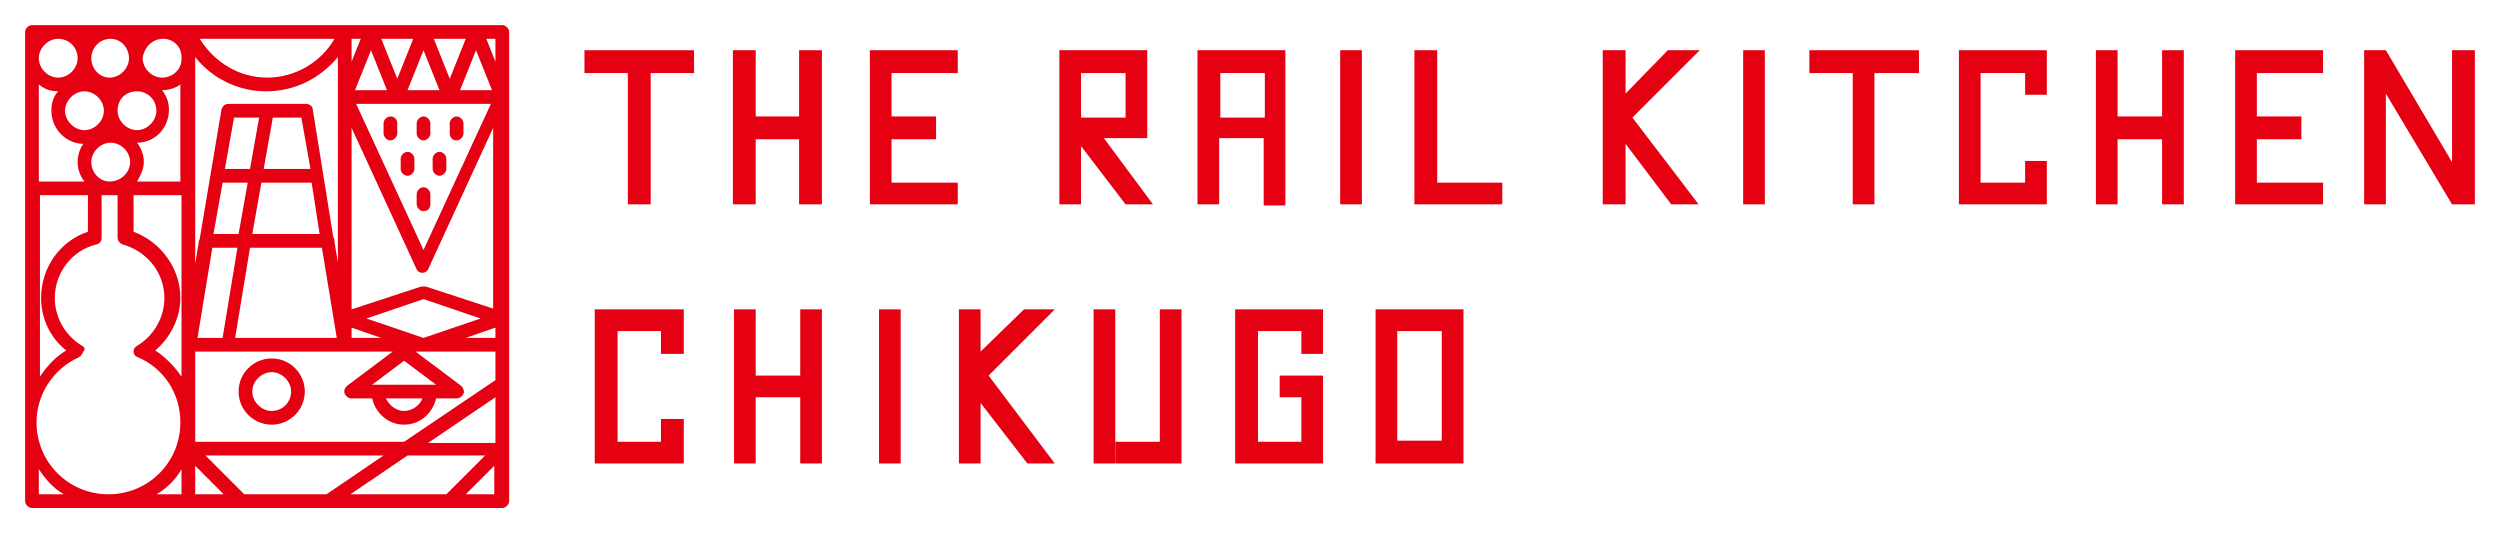<?xml version="1.0" encoding="utf-8"?>
<!-- Generator: Adobe Illustrator 26.4.1, SVG Export Plug-In . SVG Version: 6.00 Build 0)  -->
<svg version="1.1" id="レイヤー_1" xmlns="http://www.w3.org/2000/svg" xmlns:xlink="http://www.w3.org/1999/xlink" x="0px"
	 y="0px" viewBox="0 0 219 47" style="enable-background:new 0 0 219 47;" xml:space="preserve">
<style type="text/css">
	.st0{fill:#E50012;}
</style>
<g>
	<polygon class="st0" points="55,4.4 51.2,4.4 51.2,6.4 55,6.4 55,17.9 57,17.9 57,6.4 60.8,6.4 60.8,4.4 57,4.4 	"/>
	<polygon class="st0" points="162.3,4.4 158.5,4.4 158.5,6.4 162.3,6.4 162.3,17.9 164.2,17.9 164.2,6.4 168.1,6.4 168.1,4.4 
		164.2,4.4 	"/>
	<polygon class="st0" points="76.2,4.4 76.2,4.4 76.2,10.2 76.2,12.2 76.2,17.9 76.2,17.9 78.1,17.9 83.9,17.9 83.9,16 78.1,16 
		78.1,12.2 82,12.2 82,10.2 78.1,10.2 78.1,6.4 83.9,6.4 83.9,4.4 78.1,4.4 	"/>
	<polygon class="st0" points="177.4,4.4 173.5,4.4 173.5,4.4 171.6,4.4 171.6,4.4 171.6,6.4 171.6,16 171.6,17.9 173.5,17.9 
		177.4,17.9 179.3,17.9 179.3,17.9 179.3,16 179.3,16 179.3,14.1 177.4,14.1 177.4,16 173.5,16 173.5,6.4 177.4,6.4 177.4,8.3 
		179.3,8.3 179.3,4.4 179.3,4.4 	"/>
	<polygon class="st0" points="66.2,17.9 66.2,12.2 70,12.2 70,17.9 72,17.9 72,12.2 72,10.2 72,4.4 70,4.4 70,10.2 66.2,10.2 
		66.2,4.4 64.2,4.4 64.2,10.2 64.2,10.2 64.2,12.2 64.2,12.2 64.2,17.9 	"/>
	<polygon class="st0" points="195.8,4.4 195.8,4.4 195.8,10.2 195.8,12.2 195.8,17.9 195.8,17.9 197.7,17.9 203.5,17.9 203.5,16 
		197.7,16 197.7,12.2 201.6,12.2 201.6,10.2 197.7,10.2 197.7,6.4 203.5,6.4 203.5,4.4 197.7,4.4 	"/>
	<polygon class="st0" points="189.4,10.2 185.5,10.2 185.5,4.4 183.6,4.4 183.6,10.2 183.6,10.2 183.6,12.2 183.6,12.2 183.6,17.9 
		185.5,17.9 185.5,12.2 189.4,12.2 189.4,17.9 191.3,17.9 191.3,12.2 191.3,10.2 191.3,4.4 189.4,4.4 	"/>
	<path class="st0" d="M110.7,12.2v5.8h1.9V4.4h-1.9v0h-3.9h0h-1.9v5.8h0v1.9h0v5.8h1.9v-5.8H110.7z M106.9,6.4h3.9v3.9h-3.9V6.4z"/>
	<rect x="117.4" y="4.4" class="st0" width="1.9" height="13.5"/>
	<rect x="152.7" y="4.4" class="st0" width="1.9" height="13.5"/>
	<polygon class="st0" points="125.9,4.4 123.9,4.4 123.9,17.9 123.9,17.9 125.9,17.9 131.6,17.9 131.6,16 125.9,16 	"/>
	<polygon class="st0" points="146.1,4.4 142.4,8.2 142.4,4.4 140.4,4.4 140.4,17.9 142.4,17.9 142.4,12.6 146.4,17.9 148.8,17.9 
		143,10.3 143,10.3 148.9,4.4 	"/>
	<path class="st0" d="M98.6,17.9h2.4l-4.3-5.8h1.9h1.9h0v-1.9h0V6.4V4.4h-1.9h-3.9h0h-1.9h0v1.9h0v3.9v1.9v5.8h1.9v-5.1L98.6,17.9z
		 M94.7,6.4h3.9v3.9h-3.9V6.4z"/>
	<polygon class="st0" points="216.7,4.4 216.7,4.4 214.8,4.4 214.8,14.2 209,4.4 209,4.4 209,4.4 207.1,4.4 207.1,4.4 207.1,17.9 
		209,17.9 209,8.2 214.8,17.9 214.8,17.9 214.8,17.9 214.8,17.9 216.8,17.9 216.8,4.4 	"/>
	<polygon class="st0" points="57.9,27.1 54.1,27.1 54.1,27.1 52.1,27.1 52.1,27.1 52.1,29 52.1,38.7 52.1,40.6 54.1,40.6 57.9,40.6 
		59.9,40.6 59.9,40.6 59.9,38.7 59.9,38.7 59.9,36.7 57.9,36.7 57.9,38.7 54.1,38.7 54.1,29 57.9,29 57.9,31 59.9,31 59.9,27.1 
		59.9,27.1 	"/>
	<polygon class="st0" points="70.1,32.9 66.2,32.9 66.2,27.1 64.3,27.1 64.3,32.9 64.3,32.9 64.3,34.8 64.3,34.8 64.3,40.6 
		66.2,40.6 66.2,34.8 70.1,34.8 70.1,40.6 72,40.6 72,34.8 72,32.9 72,27.1 70.1,27.1 	"/>
	<rect x="95.8" y="27.1" class="st0" width="1.9" height="13.5"/>
	<polygon class="st0" points="101.6,38.7 97.7,38.7 97.7,40.6 101.6,40.6 101.6,40.6 103.5,40.6 103.5,27.1 101.6,27.1 	"/>
	<rect x="77" y="27.1" class="st0" width="1.9" height="13.5"/>
	<polygon class="st0" points="89.7,27.1 85.9,30.8 85.9,27.1 84,27.1 84,40.6 85.9,40.6 85.9,35.3 90,40.6 92.4,40.6 86.6,32.9 
		86.6,32.9 92.4,27.1 	"/>
	<polygon class="st0" points="114,27.1 110.2,27.1 110.2,27.1 108.2,27.1 108.2,27.1 108.2,29 108.2,38.7 108.2,40.6 110.2,40.6 
		114,40.6 115.9,40.6 115.9,40.6 115.9,38.7 115.9,38.7 115.9,32.9 114,32.9 114,32.9 112.1,32.9 112.1,34.8 114,34.8 114,38.7 
		110.2,38.7 110.2,29 114,29 114,31 115.9,31 115.9,27.1 115.9,27.1 	"/>
	<path class="st0" d="M126.3,27.1h-3.9h0h-1.9v13.5h1.9v0h3.9h0h1.9V27.1L126.3,27.1L126.3,27.1z M122.4,38.7V29h3.9v9.6H122.4z"/>
	<path class="st0" d="M34.2,10.2c-0.3,0-0.6,0.3-0.6,0.6v0.9c0,0.3,0.3,0.6,0.6,0.6s0.6-0.3,0.6-0.6v-0.9
		C34.8,10.5,34.6,10.2,34.2,10.2z"/>
	<path class="st0" d="M35.7,13.3c-0.3,0-0.6,0.3-0.6,0.6v0.9c0,0.3,0.3,0.6,0.6,0.6s0.6-0.3,0.6-0.6v-0.9
		C36.3,13.6,36,13.3,35.7,13.3z"/>
	<path class="st0" d="M38.5,15.4c0.3,0,0.6-0.3,0.6-0.6v-0.9c0-0.3-0.3-0.6-0.6-0.6s-0.6,0.3-0.6,0.6v0.9
		C37.9,15.1,38.2,15.4,38.5,15.4z"/>
	<path class="st0" d="M37.1,12.3c0.3,0,0.6-0.3,0.6-0.6v-0.9c0-0.3-0.3-0.6-0.6-0.6s-0.6,0.3-0.6,0.6v0.9
		C36.5,12,36.8,12.3,37.1,12.3z"/>
	<path class="st0" d="M40,12.3c0.3,0,0.6-0.3,0.6-0.6v-0.9c0-0.3-0.3-0.6-0.6-0.6s-0.6,0.3-0.6,0.6v0.9C39.4,12,39.6,12.3,40,12.3z"
		/>
	<path class="st0" d="M37.7,17.9v-0.9c0-0.3-0.3-0.6-0.6-0.6s-0.6,0.3-0.6,0.6v0.9c0,0.3,0.3,0.6,0.6,0.6S37.7,18.3,37.7,17.9z"/>
	<path class="st0" d="M23.8,31.4c-1.6,0-2.9,1.3-2.9,2.9s1.3,2.9,2.9,2.9s2.9-1.3,2.9-2.9S25.4,31.4,23.8,31.4z M23.8,36
		c-0.9,0-1.7-0.8-1.7-1.7s0.8-1.7,1.7-1.7s1.7,0.8,1.7,1.7S24.8,36,23.8,36z"/>
	<path class="st0" d="M44,2.2H30.3c0,0,0,0,0,0H16.5c0,0,0,0,0,0h-2.2c0,0,0,0,0,0s0,0,0,0H9.7c0,0,0,0,0,0s0,0,0,0H5.2c0,0,0,0,0,0
		s0,0,0,0H2.8c-0.3,0-0.6,0.3-0.6,0.6v13.7v27.4c0,0.3,0.3,0.6,0.6,0.6h13.7c0,0,0,0,0,0h4.6h18.3H44c0.3,0,0.6-0.3,0.6-0.6V30.3
		c0,0,0,0,0,0V2.8C44.6,2.5,44.3,2.2,44,2.2z M7.2,30.3c-1.5-0.9-2.4-2.5-2.4-4.2c0-2.2,1.5-4.2,3.7-4.7c0.3-0.1,0.4-0.3,0.4-0.6
		v-3.7h0.7c0,0,0,0,0,0s0,0,0,0h0.7v3.7c0,0.3,0.2,0.5,0.4,0.6c2.2,0.6,3.7,2.5,3.7,4.7c0,1.7-0.9,3.3-2.4,4.2
		c-0.2,0.1-0.3,0.3-0.3,0.5c0,0.2,0.1,0.4,0.4,0.5c2.3,1,3.7,3.2,3.7,5.7c0,3.5-2.8,6.3-6.3,6.3s-6.3-2.8-6.3-6.3
		c0-2.5,1.5-4.7,3.7-5.7c0.2-0.1,0.3-0.3,0.4-0.5C7.5,30.6,7.4,30.4,7.2,30.3z M3.4,7.4C3.9,7.8,4.4,8,5.1,8C4.7,8.4,4.5,9,4.5,9.7
		c0,1.6,1.3,2.9,2.8,2.9C7,13,6.8,13.6,6.8,14.2c0,0.6,0.2,1.2,0.6,1.7H3.4V7.4z M5.1,3.4L5.1,3.4c1,0,1.7,0.8,1.7,1.7
		C6.8,6,6,6.8,5.1,6.8S3.4,6,3.4,5.1C3.4,4.2,4.2,3.4,5.1,3.4z M9.7,3.4c0.9,0,1.6,0.8,1.6,1.7c0,0.9-0.8,1.7-1.7,1.7S8,6,8,5.1
		C8,4.2,8.7,3.4,9.7,3.4L9.7,3.4z M14.3,3.4c0.9,0,1.6,0.7,1.6,1.6v0.2c0,0.9-0.8,1.6-1.7,1.6c-0.9,0-1.7-0.8-1.7-1.7
		C12.6,4.2,13.3,3.4,14.3,3.4L14.3,3.4z M11.6,17.1h4.3v13.1c0,0,0,0,0,0v2.8c-0.6-0.9-1.4-1.7-2.3-2.3c1.3-1.1,2.2-2.8,2.2-4.6
		c0-2.6-1.7-4.9-4.1-5.8V17.1z M9.6,15.9c-0.9,0-1.6-0.8-1.6-1.7c0-0.9,0.8-1.7,1.7-1.7s1.7,0.8,1.7,1.7
		C11.4,15.1,10.6,15.9,9.6,15.9L9.6,15.9z M29.3,3.4c-1.2,2.1-3.5,3.4-5.9,3.4s-4.6-1.3-5.9-3.4H29.3z M15.9,15.9H12
		c0.3-0.5,0.6-1.1,0.6-1.7c0-0.6-0.2-1.2-0.6-1.7c1.6,0,2.8-1.3,2.8-2.9c0-0.6-0.2-1.2-0.6-1.7c0.6,0,1.2-0.2,1.6-0.5V15.9z
		 M10.3,9.7C10.3,8.7,11,8,12,8s1.7,0.8,1.7,1.7s-0.8,1.7-1.7,1.7S10.3,10.6,10.3,9.7z M7.4,8c0.9,0,1.7,0.8,1.7,1.7
		s-0.8,1.7-1.7,1.7s-1.7-0.8-1.7-1.7S6.5,8,7.4,8z M28,20.5h-5.9l0.8-4.5h4.4L28,20.5z M23.1,14.8l0.8-4.5h2.5l0.8,4.5H23.1z
		 M21.9,14.8h-2.2l0.8-4.5h2.2L21.9,14.8z M19.5,16h2.2l-0.8,4.5h-2.2L19.5,16z M18.6,21.7h2.2l-1.3,7.9h-2.2L18.6,21.7z M21.9,21.7
		h6.3l1.3,7.9h-8.9L21.9,21.7z M40.8,29.6l2.6-0.9v0.9H40.8z M37.1,29.6l-5-1.7l5-1.7l5,1.7L37.1,29.6z M33.4,29.6h-2.6v-0.9
		L33.4,29.6z M31.1,7.9l1.4-3.5l1.4,3.5H31.1z M34.8,9.1h4.6H43l-5.9,12.8L31.2,9.1H34.8z M35.7,7.9l1.4-3.5l1.4,3.5H35.7z
		 M40.3,7.9l1.4-3.5l1.4,3.5H40.3z M39.4,6.9L38,3.4h2.8L39.4,6.9z M34.8,6.9l-1.4-3.5h2.8L34.8,6.9z M30.8,5.4v-2h0.8L30.8,5.4z
		 M29.6,23l-0.3-1.8c0,0,0-0.1,0-0.1c0-0.1,0-0.2-0.1-0.3L27.4,9.6c0-0.3-0.3-0.5-0.6-0.5h-3.4h-0.1H20c-0.3,0-0.5,0.2-0.6,0.5
		l-1.9,11.3c0,0.1-0.1,0.2-0.1,0.3c0,0,0,0.1,0,0.1l-0.3,1.8v-6.4V5c1.5,1.9,3.8,3,6.2,3c2.5,0,4.7-1.1,6.3-3V23z M17.1,30.8h13.1
		c0,0,0,0,0,0h4.2l-4,3c-0.2,0.2-0.3,0.4-0.2,0.7c0.1,0.2,0.3,0.4,0.6,0.4h1.8c0.3,1.3,1.4,2.3,2.8,2.3s2.5-1,2.8-2.3H40
		c0.3,0,0.5-0.2,0.6-0.4c0.1-0.2,0-0.5-0.2-0.7l-4-3h7v2.5l-8,5.4H17.1V30.8z M32.6,33.7l2.8-2.1l2.8,2.1H32.6z M37,34.9
		c-0.2,0.6-0.9,1.1-1.6,1.1s-1.3-0.5-1.6-1.1H37z M43.4,34.8v4h-5.9L43.4,34.8z M43.4,27.1l-6.1-2c-0.1,0-0.3,0-0.4,0l-6.1,2V11.2
		l5.7,12.4c0.1,0.2,0.3,0.3,0.5,0.3s0.4-0.1,0.5-0.3l5.7-12.4V27.1z M43.4,5.4l-0.8-2h0.8V5.4z M3.4,17.1h4.3v3.2
		c-2.4,0.8-4.1,3.1-4.1,5.8c0,1.8,0.8,3.5,2.2,4.6c-1,0.6-1.7,1.4-2.3,2.3V17.1z M3.4,43.3v-2.2C4,42,4.7,42.8,5.6,43.3H3.4z
		 M15.9,41.1v2.2h-2.2C14.6,42.8,15.4,42,15.9,41.1z M17.1,40.8l2.5,2.5h-2.5V40.8z M18,39.9h15.6l-5,3.4h-7.2L18,39.9z M30.7,43.3
		l5-3.4h6.8l-3.4,3.4H30.7z M40.8,43.3l2.5-2.5v2.5H40.8z"/>
</g>
</svg>
